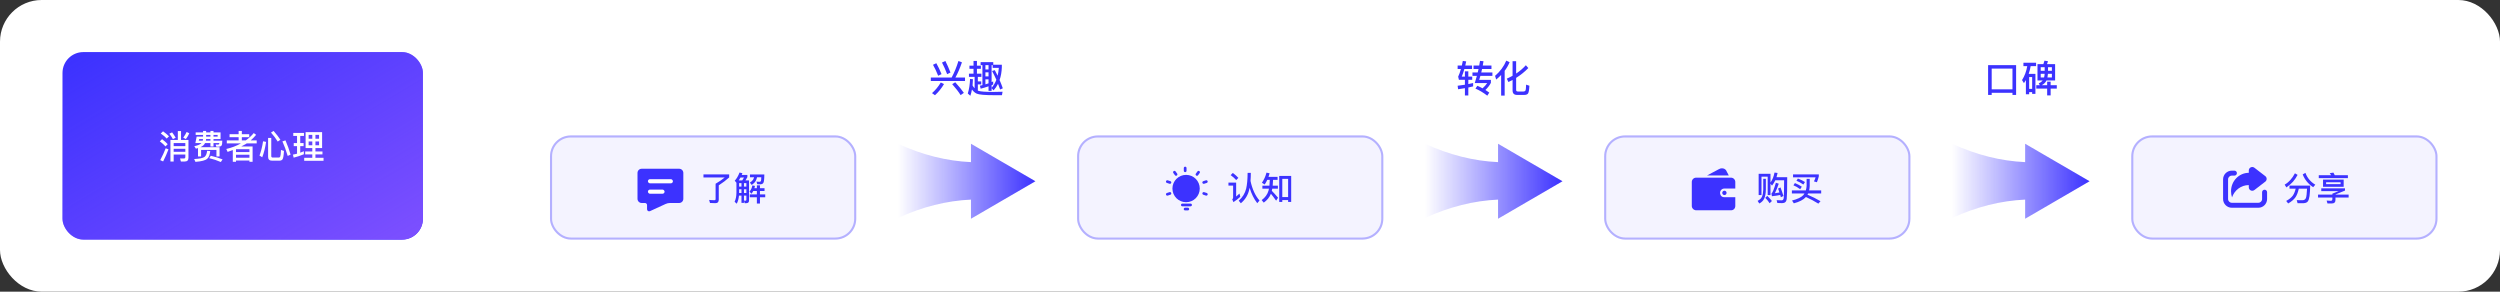 <svg xmlns="http://www.w3.org/2000/svg" xmlns:xlink="http://www.w3.org/1999/xlink" fill="none" version="1.1" width="1200" height="140" viewBox="0 0 1200 140"><rect x="0" y="0" width="1200" height="140" fill="#333333" stroke="none"/><defs><clipPath id="master_svg0_46_12619"><rect x="0" y="0" width="1200" height="140" rx="20"/></clipPath><linearGradient x1="0" y1="0.056" x2="1" y2="0.925" id="master_svg1_46_01464"><stop offset="0%" stop-color="#7B4FFF" stop-opacity="0"/><stop offset="100%" stop-color="#7B4FFF" stop-opacity="1"/></linearGradient><clipPath id="master_svg2_46_12638"><rect x="811" y="79" width="23" height="23" rx="0"/></clipPath><clipPath id="master_svg3_46_12645"><rect x="1066" y="78" width="24" height="24" rx="0"/></clipPath><linearGradient x1="1" y1="0.5" x2="0" y2="0.5" id="master_svg4_46_9762"><stop offset="0%" stop-color="#3C32FF" stop-opacity="1"/><stop offset="100%" stop-color="#3C32FF" stop-opacity="0"/></linearGradient><linearGradient x1="1" y1="0.5" x2="0" y2="0.5" id="master_svg5_46_9762"><stop offset="0%" stop-color="#3C32FF" stop-opacity="1"/><stop offset="100%" stop-color="#3C32FF" stop-opacity="0"/></linearGradient><linearGradient x1="1" y1="0.5" x2="0" y2="0.5" id="master_svg6_46_9762"><stop offset="0%" stop-color="#3C32FF" stop-opacity="1"/><stop offset="100%" stop-color="#3C32FF" stop-opacity="0"/></linearGradient><clipPath id="master_svg7_46_12677"><rect x="559" y="80" width="21" height="21" rx="0"/></clipPath></defs><g clip-path="url(#master_svg0_46_12619)"><rect x="0" y="0" width="1200" height="140" rx="20" fill="#FFFFFF" fill-opacity="1"/><g><rect x="30" y="25" width="173" height="90" rx="10" fill="#3C32FF" fill-opacity="1"/><rect x="30" y="25" width="173" height="90" rx="10" fill="url(#master_svg1_46_01464)" fill-opacity="1"/></g><g style="opacity:0.6;"><rect x="264" y="65" width="147" height="50" rx="10" fill="#3C32FF" fill-opacity="0.1"/><rect x="264.5" y="65.5" width="146" height="49" rx="9.5" fill-opacity="0" stroke-opacity="0.6" stroke="#3C32FF" fill="none" stroke-width="1"/></g><g style="opacity:0.6;"><rect x="517" y="65" width="147" height="50" rx="10" fill="#3C32FF" fill-opacity="0.1"/><rect x="517.5" y="65.5" width="146" height="49" rx="9.5" fill-opacity="0" stroke-opacity="0.6" stroke="#3C32FF" fill="none" stroke-width="1"/></g><g style="opacity:0.6;"><rect x="770" y="65" width="147" height="50" rx="10" fill="#3C32FF" fill-opacity="0.1"/><rect x="770.5" y="65.5" width="146" height="49" rx="9.5" fill-opacity="0" stroke-opacity="0.6" stroke="#3C32FF" fill="none" stroke-width="1"/></g><g style="opacity:0.6;"><rect x="1023" y="65" width="147" height="50" rx="10" fill="#3C32FF" fill-opacity="0.1"/><rect x="1023.5" y="65.5" width="146" height="49" rx="9.5" fill-opacity="0" stroke-opacity="0.6" stroke="#3C32FF" fill="none" stroke-width="1"/></g><g><path d="M85.36,62.912L86.896,62.912L86.896,67.184L90.464,67.184L90.464,75.712Q90.464,77.52,88.72,77.52L86.832,77.52L86.416,76.048L88.224,76.08Q88.96,76.08,88.96,75.36L88.96,74.16L83.36,74.16L83.36,77.552L81.808,77.552L81.808,67.184L85.36,67.184L85.36,62.912ZM83.36,71.424L83.36,72.864L88.96,72.864L88.96,71.424L83.36,71.424ZM88.96,70.128L88.96,68.656L83.36,68.656L83.36,70.128L88.96,70.128ZM82.608,63.536Q83.504,64.688,84.336,66.112L82.992,66.784Q82.224,65.376,81.28,64.176L82.608,63.536ZM90.864,63.968Q90.24,65.408,89.232,66.752L87.952,66.08Q88.96,64.688,89.584,63.344L90.864,63.968ZM80.88,71.68Q79.744,74.688,78.304,77.488L76.912,76.864Q78.416,74.048,79.536,71.168L80.88,71.68ZM78.256,63.024Q79.968,64.24,81.12,65.424L80.032,66.512Q79.072,65.408,77.168,64.08L78.256,63.024ZM77.792,66.8Q79.376,67.984,80.496,69.2L79.424,70.288Q78.48,69.168,76.72,67.856L77.792,66.8ZM95.632,66.736L95.408,67.52L97.312,67.52Q97.408,67.136,97.456,66.736L95.632,66.736ZM98.928,66.736Q98.912,67.136,98.832,67.52L101.008,67.52L101.008,66.736L98.928,66.736ZM102.48,66.736L102.48,67.52L106.704,67.52Q106.704,69.376,106.32,69.888Q105.936,70.4,104.544,70.432Q104.272,70.432,103.792,70.4L103.52,69.36Q103.952,69.408,104.368,69.408Q104.992,69.408,105.136,69.232Q105.264,69.024,105.264,68.672L102.48,68.672L102.48,70.336L101.008,70.336L101.008,68.672L98.432,68.672Q98.096,69.296,97.696,69.696Q97.184,70.192,96.256,70.64L105.392,70.64L105.392,75.088L103.888,75.088L103.888,71.984L96.528,71.984L96.528,75.088L95.04,75.088L95.04,71.088Q94.448,71.264,94.032,71.36L93.264,70.176Q95.68,69.648,96.544,68.832L96.688,68.672L93.776,68.672L94.4,65.568L97.472,65.568L97.472,64.784L93.92,64.784L93.92,63.552L97.472,63.552L97.472,62.848L98.944,62.848L98.944,63.552L101.008,63.552L101.008,62.848L102.48,62.848L102.48,63.552L105.872,63.552L105.872,66.736L102.48,66.736ZM98.944,64.784L98.944,65.568L101.008,65.568L101.008,64.784L98.944,64.784ZM102.48,64.784L102.48,65.568L104.464,65.568L104.464,64.784L102.48,64.784ZM101.184,74.768Q104.352,75.504,106.832,76.512L106,77.776Q103.36,76.608,100.416,75.92L101.184,74.768ZM100.912,72.528Q100.608,75.28,99.472,76.192Q98.256,77.36,93.808,77.696L93.2,76.336Q96.992,76.16,98.176,75.312Q99.216,74.464,99.408,72.384L100.912,72.528ZM110.192,64.416L114.544,64.416L114.544,62.848L116.08,62.848L116.08,64.416L119.632,64.416L119.632,65.84L116.08,65.84L116.08,67.392L117.968,67.392Q120.192,65.824,121.808,63.872L122.944,64.72Q121.744,66.176,120.336,67.392L123.216,67.392L123.216,68.832L118.432,68.832L117.856,69.2Q116.864,69.792,115.824,70.288L121.248,70.288L121.248,77.68L119.728,77.68L119.728,77.072L113.28,77.072L113.28,77.68L111.744,77.68L111.744,72.016L109.248,72.912L108.624,71.504Q112.448,70.624,115.648,68.832L108.864,68.832L108.864,67.392L114.544,67.392L114.544,65.84L110.192,65.84L110.192,64.416ZM113.28,74.288L113.28,75.728L119.728,75.728L119.728,74.288L113.28,74.288ZM119.728,72.976L119.728,71.6L113.28,71.6L113.28,72.976L119.728,72.976ZM130.56,77.12Q128.688,77.12,128.688,75.28L128.688,66.224L130.208,66.224L130.208,74.96Q130.208,75.632,131.024,75.632L133.824,75.632Q134.288,75.632,134.512,75.168Q134.768,74.608,134.864,71.968L136.304,72.448Q136.112,75.84,135.584,76.512Q135.104,77.12,134.112,77.12L130.56,77.12ZM127.728,68.112Q127.088,72.368,125.872,75.488L124.56,74.672Q125.728,71.52,126.272,67.808L127.728,68.112ZM137.024,67.376Q138.48,70.736,139.488,74.224L138.096,74.848Q136.928,70.864,135.552,67.872L137.024,67.376ZM131.328,62.848Q133.456,65.296,134.592,67.088L133.312,67.952Q132.096,65.952,130.08,63.632L131.328,62.848ZM146.688,63.408L154.608,63.408L154.608,71.072L151.408,71.072L151.408,72.688L154.784,72.688L154.784,74.096L151.408,74.096L151.408,75.744L155.296,75.744L155.296,77.2L146.016,77.2L146.016,75.744L149.904,75.744L149.904,74.096L146.496,74.096L146.496,72.688L149.904,72.688L149.904,71.072L146.688,71.072L146.688,63.408ZM153.152,69.728L153.152,67.904L151.408,67.904L151.408,69.728L153.152,69.728ZM149.904,69.728L149.904,67.904L148.144,67.904L148.144,69.728L149.904,69.728ZM148.144,66.592L149.904,66.592L149.904,64.752L148.144,64.752L148.144,66.592ZM151.408,64.752L151.408,66.592L153.152,66.592L153.152,64.752L151.408,64.752ZM140.992,68.672L142.576,68.672L142.576,65.264L140.768,65.264L140.768,63.824L145.904,63.824L145.904,65.264L144.112,65.264L144.112,68.672L145.728,68.672L145.728,70.144L144.112,70.144L144.112,73.296Q145.184,72.896,145.856,72.592L145.856,74.048Q143.552,75.008,140.96,75.68L140.592,74.224Q141.68,74.016,142.576,73.776L142.576,70.144L140.992,70.144L140.992,68.672Z" fill="#FFFFFF" fill-opacity="1"/></g><g><g><path d="M326,81L308,81C306.895,81,306,81.895,306,83L306,95.435C306,96.539,306.895,97.435,308,97.435L309.583,97.435C310.136,97.435,310.583,97.882,310.583,98.435L310.583,100.44C310.583,101.169,311.339,101.653,312.001,101.348L319.52,97.892C320.175,97.591,320.887,97.435,321.608,97.435L326,97.435C327.105,97.435,328,96.539,328,95.435L328,83C328,81.895,327.105,81,326,81" fill-rule="evenodd" fill="#3C32FF" fill-opacity="1"/></g><g><rect x="311" y="86" width="12" height="2" rx="1" fill="#FFFFFF" fill-opacity="1"/></g><g><rect x="311" y="91" width="8" height="2" rx="1" fill="#FFFFFF" fill-opacity="1"/></g><g><path d="M343.488,88.192Q345.824,86.848,347.904,85.168L337.664,85.168L337.664,83.696L350,83.696L350,85.168Q347.792,87.152,345.008,88.96L345.008,95.84Q345.008,97.52,343.344,97.52Q341.888,97.52,340.8,97.424L340.384,95.952Q341.568,96.096,342.928,96.096Q343.488,96.096,343.488,95.568L343.488,88.192ZM361.584,91.68Q361.232,92.368,360.656,93.008L359.776,91.936Q360.8,90.816,361.136,89.008L362.384,89.232Q362.24,89.936,362.128,90.32L363.296,90.32L363.296,88.944L364.784,88.944L364.784,90.32L366.976,90.32L366.976,91.68L364.784,91.68L364.784,93.296L367.312,93.296L367.312,94.688L364.784,94.688L364.784,97.696L363.296,97.696L363.296,94.688L359.888,94.688L359.888,93.296L363.296,93.296L363.296,91.68L361.584,91.68ZM359.984,85.072L359.984,83.728L366.88,83.728Q366.864,87.136,366.4,87.808Q365.952,88.48,364.832,88.48Q364.528,88.48,363.472,88.416L363.12,87.168Q363.968,87.216,364.512,87.264Q365.104,87.232,365.248,86.896Q365.376,86.608,365.424,85.072L363.392,85.072Q363.168,86.032,362.704,86.912Q362.064,87.936,360.832,88.784L359.936,87.648Q360.96,87.056,361.456,86.288Q361.76,85.792,361.968,85.072L359.984,85.072ZM354.784,90.832L354.784,92.64L355.904,92.64L355.904,90.832L354.784,90.832ZM354.704,93.904Q354.496,96.208,353.632,97.776L352.608,96.832Q353.456,95.136,353.488,92.496L353.488,87.728L352.672,86.736Q354.016,85.328,354.976,82.816L356.352,83.136L356.016,83.984L358.736,83.984L358.736,85.024Q358.256,85.952,357.824,86.592L359.536,86.592L359.536,96.272Q359.536,97.52,358.208,97.52L357.424,97.52L357.104,96.384L357.104,97.376L355.904,97.376L355.904,93.904L354.704,93.904ZM356.288,86.592Q356.624,86.096,357.12,85.216L355.424,85.216Q355.024,85.984,354.608,86.592L356.288,86.592ZM357.104,96.272Q357.584,96.336,357.776,96.336Q358.256,96.336,358.256,95.824L358.256,93.904L357.104,93.904L357.104,96.272ZM358.256,92.64L358.256,90.832L357.104,90.832L357.104,92.64L358.256,92.64ZM358.256,89.584L358.256,87.888L357.104,87.888L357.104,89.584L358.256,89.584ZM355.904,87.888L354.784,87.888L354.784,89.584L355.904,89.584L355.904,87.888Z" fill="#3C32FF" fill-opacity="1"/></g></g><g><g clip-path="url(#master_svg2_46_12638)"><g><path d="M832.942,98.849Q832.942,99.286,832.793,99.666Q832.643,100.045,832.367,100.333Q832.091,100.62,831.723,100.781Q831.355,100.942,830.918,100.942L814.22,100.942Q813.783,100.942,813.392,100.781Q813.001,100.62,812.702,100.333Q812.403,100.045,812.231,99.666Q812.058,99.286,812.058,98.849L812.058,87.372Q812.058,86.498,812.668,85.889Q813.277,85.279,814.151,85.279L830.849,85.279Q831.723,85.279,832.333,85.889Q832.942,86.498,832.942,87.372L832.942,90.5L827.721,90.5Q826.847,90.5,826.238,91.098Q825.628,91.696,825.628,92.57Q825.651,93.168,825.881,93.628Q826.065,94.019,826.491,94.341Q826.916,94.663,827.721,94.663L832.942,94.663L832.942,98.849ZM829.814,84.221L819.372,84.221Q820.614,83.577,821.718,82.979Q822.684,82.473,823.627,81.967Q824.57,81.461,825.099,81.185Q825.904,80.748,826.537,80.783Q827.169,80.817,827.606,81.001Q828.112,81.254,828.48,81.668L829.814,84.221ZM826.686,92.57Q826.686,92.133,826.985,91.834Q827.284,91.535,827.721,91.535Q828.158,91.535,828.457,91.834Q828.756,92.133,828.756,92.57Q828.756,93.007,828.457,93.318Q828.158,93.628,827.721,93.628Q827.284,93.628,826.985,93.318Q826.686,93.007,826.686,92.57Z" fill="#3C32FF" fill-opacity="1"/></g></g><g><path d="M849.832,83.424L849.832,87.632Q851.24,85.632,851.768,82.832L853.24,83.024Q853.048,84.064,852.728,85.056L857.864,85.056Q857.864,93.552,857.624,95.52Q857.384,97.504,855.448,97.504L853.128,97.44L852.776,96.08Q854.328,96.16,855.224,96.16Q856.056,96.16,856.2,94.96Q856.328,93.856,856.376,86.528L852.152,86.528Q851.464,87.968,850.568,89.104L849.832,88.16L849.832,93.616L848.488,93.616L848.488,84.816L845.512,84.816L845.512,93.616L844.152,93.616L844.152,83.424L849.832,83.424ZM854.632,89.952Q855.416,91.984,856.04,94.064L854.808,94.688L854.504,93.584Q852.84,93.936,850.52,94.192L850.28,92.88Q851.048,92.496,852.424,87.712L853.8,88.176Q852.936,90.752,851.96,92.752Q853,92.64,854.136,92.384Q853.704,91.088,853.48,90.512L854.632,89.952ZM846.36,85.824L847.608,85.824L847.608,91.072Q847.56,93.76,846.808,95.36Q846.072,96.864,844.456,97.68L843.656,96.416Q845.208,95.616,845.752,94.432Q846.296,93.12,846.36,91.072L846.36,85.824ZM848.296,94.016Q849.672,95.344,850.52,96.48L849.416,97.552Q848.728,96.4,847.336,94.96L848.296,94.016ZM861.56,87.872Q863.32,88.576,864.872,89.616L864.088,90.816Q862.488,89.6,860.84,88.944L861.56,87.872ZM863,85.696Q864.84,86.384,866.392,87.376L865.608,88.576Q863.992,87.424,862.28,86.752L863,85.696ZM867.176,85.856L868.664,85.856L868.664,89.248Q868.616,90.368,868.392,91.376L874.168,91.376L874.168,92.848L867.896,92.848L867.592,93.44Q870.904,94.832,873.848,96.576L872.808,97.744Q869.928,95.952,866.824,94.544L866.728,94.672Q864.984,96.56,861.032,97.6L860.168,96.256Q864.184,95.216,865.608,93.648Q865.928,93.248,866.168,92.848L860.104,92.848L860.104,91.376L866.808,91.376Q867.112,90.352,867.176,89.248L867.176,85.856ZM860.664,83.712L873.032,83.712L873.032,84.656Q872.664,86.096,872.12,87.472L870.696,87.072Q871.128,86.256,871.48,85.12L860.664,85.12L860.664,83.712Z" fill="#3C32FF" fill-opacity="1"/></g></g><g><g clip-path="url(#master_svg3_46_12645)"><g><path d="M1070.898,91.791C1070.898,92.852,1071.075,93.796,1071.371,94.741C1072.552,91.319,1075.69,88.842,1079.415,88.842L1079.415,89.903C1079.415,91.284,1081.008,92.064,1082.104,91.22L1087.345,87.182C1088.21,86.516,1088.21,85.214,1087.345,84.548L1082.107,80.51C1081.01,79.665,1079.418,80.445,1079.418,81.827L1079.418,82.945C1074.711,82.978,1070.898,86.916,1070.898,91.791ZM1067.08,95.533C1067.08,97.846,1068.961,99.72,1071.279,99.72L1084.001,99.72C1086.321,99.72,1088.2,97.844,1088.2,95.533L1088.2,92.253C1088.202,91.594,1087.665,91.059,1087.004,91.06C1086.341,91.06,1085.804,91.595,1085.805,92.256L1085.805,95.536C1085.805,96.529,1084.997,97.335,1084.001,97.334L1071.279,97.334C1070.283,97.335,1069.474,96.529,1069.475,95.536L1069.475,86.098C1069.474,85.105,1070.282,84.299,1071.279,84.299L1072.515,84.299C1073.177,84.3,1073.714,83.764,1073.714,83.104C1073.714,82.444,1073.177,81.909,1072.515,81.909L1071.279,81.909C1068.959,81.909,1067.08,83.785,1067.08,86.096L1067.08,95.533Z" fill="#3C32FF" fill-opacity="1"/></g></g><g><path d="M1102.848,83.952Q1101.744,85.968,1100.64,87.216Q1099.536,88.464,1097.472,89.968L1096.64,88.624Q1098.176,87.76,1099.488,86.256Q1100.624,84.96,1101.568,83.184L1102.848,83.952ZM1098.96,90.56L1098.96,89.104L1108.896,89.104Q1108.832,92.096,1108.576,94.096Q1108.304,95.984,1107.712,96.72Q1107.136,97.44,1105.824,97.52L1102.832,97.52L1102.432,96.064Q1103.824,96.112,1105.072,96.112Q1106.4,96.112,1106.832,95.088Q1107.232,94.064,1107.376,90.56L1103.424,90.56Q1102.848,93.152,1101.872,94.624Q1100.672,96.336,1098.32,97.664L1097.376,96.448Q1099.456,95.328,1100.512,93.952Q1101.456,92.608,1101.92,90.56L1098.96,90.56ZM1106.608,82.976Q1107.92,86.608,1111.344,88.656L1110.32,89.856Q1106.736,87.488,1105.296,83.712L1106.608,82.976ZM1115.056,86.208L1124.96,86.208L1124.96,89.68L1115.056,89.68L1115.056,86.208ZM1123.488,88.384L1123.488,87.488L1116.528,87.488L1116.528,88.384L1123.488,88.384ZM1120.032,82.848Q1120.32,83.312,1120.672,84.08L1126.992,84.08L1126.992,85.504L1113.008,85.504L1113.008,84.08L1118.944,84.08Q1118.64,83.552,1118.272,83.12L1120.032,82.848ZM1112.656,93.424L1119.536,93.424L1119.536,92.96L1122.56,91.744L1114.208,91.744L1114.208,90.4L1125.6,90.4L1125.6,91.472Q1123.76,92.288,1121.024,93.344L1121.024,93.424L1127.344,93.424L1127.344,94.8L1121.024,94.8L1121.024,95.984Q1121.024,97.648,1119.408,97.648L1117.184,97.648L1116.784,96.272Q1118.272,96.384,1118.8,96.384Q1119.536,96.384,1119.536,95.552L1119.536,94.8L1112.656,94.8L1112.656,93.424Z" fill="#3C32FF" fill-opacity="1"/></g></g><g><path d="M446.792,37.232L456.782,37.232Q458.708,33.65,460.04,29.294L461.732,29.924Q460.256,34.244,458.582,37.232L463.208,37.232L463.208,38.888L446.792,38.888L446.792,37.232ZM449.438,30.338Q450.734,32.642,451.94,35.576L450.32,36.368Q449.168,33.398,447.836,31.094L449.438,30.338ZM453.776,29.258Q455.036,31.724,456.224,34.82L454.64,35.612Q453.452,32.48,452.156,30.032L453.776,29.258ZM453.128,40.346Q451.292,43.442,448.79,45.71L447.368,44.702Q449.852,42.524,451.58,39.59L453.128,40.346ZM458.51,39.482Q461.156,42.38,462.65,44.576L461.102,45.656Q459.644,43.316,457.052,40.4L458.51,39.482ZM471.56,31.256L470.696,31.256L470.696,29.816L476.762,29.816L476.762,31.076L480.884,31.076L480.884,32.246Q480.758,35.684,479.804,38.42Q480.704,40.508,481.352,42.38L480.056,42.956Q479.588,41.588,479.048,40.238Q478.202,41.948,476.906,43.388L475.97,42.308L475.97,43.622L474.494,43.622L474.494,41.426Q472.766,42.038,470.714,42.578L470.354,41.12Q470.84,41.03,471.56,40.868L471.56,31.256ZM475.97,42.182Q477.392,40.508,478.256,38.312Q477.212,35.954,476.204,34.082L477.5,33.668Q478.31,35.162,478.868,36.35Q479.264,34.676,479.444,32.57L476.492,32.57L476.492,31.256L475.97,31.256L475.97,39.41L476.726,39.086L476.726,40.562L475.97,40.868L475.97,42.182ZM474.494,31.256L473,31.256L473,33.344L474.494,33.344L474.494,31.256ZM473,40.49Q473.666,40.292,474.494,40.004L474.494,38.078L473,38.078L473,40.49ZM473,36.674L474.494,36.674L474.494,34.73L473,34.73L473,36.674ZM465.332,31.508L467.294,31.508L467.294,29.24L468.932,29.24L468.932,31.508L470.822,31.508L470.822,33.02L468.932,33.02L468.932,35.36L471.074,35.36L471.074,36.908L469.364,36.908L469.364,39.068L470.984,39.068L470.984,40.508L469.364,40.508L469.364,43.478Q469.562,43.568,469.724,43.622Q471.29,44.126,476.78,44.126Q479.606,44.126,481.226,44.036L480.938,45.692L477.158,45.692Q470.516,45.692,468.842,44.954Q467.528,44.36,466.538,42.956Q466.232,44.63,465.764,45.98L464.54,44.882Q465.512,41.732,465.62,37.88L467.024,38.042Q466.97,39.86,466.826,41.03Q467.24,41.786,467.816,42.362L467.816,36.908L465.098,36.908L465.098,35.36L467.294,35.36L467.294,33.02L465.332,33.02L465.332,31.508Z" fill="#3C32FF" fill-opacity="1"/></g><g><path d="M466.062,95.809Q448.531,96.6,431,104.631L431,69Q448.531,77.03,466.062,77.821L466.062,69L497,87L466.062,105L466.062,95.809Z" fill-rule="evenodd" fill="url(#master_svg4_46_9762)" fill-opacity="1"/></g><g><path d="M719.062,95.809Q701.531,96.6,684,104.631L684,69Q701.531,77.03,719.062,77.821L719.062,69L750,87L719.062,105L719.062,95.809Z" fill-rule="evenodd" fill="url(#master_svg5_46_9762)" fill-opacity="1"/></g><g><path d="M972.062,95.809Q954.531,96.6,937,104.631L937,69Q954.531,77.03,972.062,77.821L972.062,69L1003,87L972.062,105L972.062,95.809Z" fill-rule="evenodd" fill="url(#master_svg6_46_9762)" fill-opacity="1"/></g><g><path d="M703.158,34.244L704.796,34.244L704.796,36.782L706.668,36.782L706.668,38.312L704.796,38.312L704.796,40.364Q705.876,40.148,707.1,39.842L707.1,41.462L704.796,42.002L704.796,45.836L703.158,45.836L703.158,42.326Q701.214,42.668,699.882,42.83L699.666,41.156Q701.538,40.94,703.158,40.67L703.158,38.312L700.278,38.312L699.918,36.8Q700.656,35.288,701.25,33.11L699.666,33.11L699.666,31.454L701.682,31.454Q701.97,30.194,702.15,29.24L703.77,29.474Q703.536,30.608,703.338,31.454L706.578,31.454L706.578,33.11L702.906,33.11Q702.294,35.234,701.646,36.782L703.158,36.782L703.158,34.244ZM707.298,31.454L710.016,31.454Q710.178,30.608,710.412,29.222L712.086,29.384L711.726,31.454L715.902,31.454L715.902,33.11L711.384,33.11Q711.204,33.974,711.006,34.784L716.352,34.784L716.352,36.422L710.592,36.422L710.016,38.348L715.632,38.348L715.632,39.752Q714.768,41.48,713.004,43.19Q713.76,43.658,714.858,44.45L713.904,45.926Q711.114,43.766,708.216,42.524L709.134,41.174Q710.376,41.696,711.618,42.398Q713.04,41.138,713.868,39.86L707.892,39.86Q708.306,38.582,708.9,36.422L706.776,36.422L706.776,34.784L709.314,34.784L709.692,33.11L707.298,33.11L707.298,31.454ZM724.614,29.852Q723.696,32.066,722.238,33.992L722.238,45.89L720.546,45.89L720.546,35.99Q719.556,37.034,718.17,38.186L717.63,36.404Q721.284,33.272,723.012,29.096L724.614,29.852ZM728.196,45.566Q726.036,45.566,726.036,43.406L726.036,38.366Q724.902,38.96,724.038,39.374L723.264,37.754Q724.92,37.016,726.036,36.368L726.036,29.366L727.746,29.366L727.746,35.306Q730.428,33.524,732.408,31.31L733.596,32.66Q730.968,35.36,727.746,37.376L727.746,43.172Q727.746,43.928,728.61,43.928L731.274,43.928Q731.886,43.928,732.192,43.514Q732.48,43.082,732.534,40.634L734.118,41.156Q733.938,44.252,733.434,44.918Q732.93,45.566,731.562,45.566L728.196,45.566Z" fill="#3C32FF" fill-opacity="1"/></g><g><path d="M967.732,31.256L967.732,45.566L965.986,45.566L965.986,44.54L956.014,44.54L956.014,45.566L954.286,45.566L954.286,31.256L967.732,31.256ZM956.014,42.866L965.986,42.866L965.986,32.93L956.014,32.93L956.014,42.866ZM977.992,30.77L980.818,30.77Q981.16,29.888,981.34,29.132L983.014,29.366Q982.87,30.05,982.546,30.77L986.452,30.77L986.452,38.636L982.294,38.636L982.114,38.996Q981.43,40.166,979.99,40.904L982.636,40.904L982.636,39.194L984.31,39.194L984.31,40.904L987.262,40.904L987.262,42.542L984.31,42.542L984.31,45.8L982.636,45.8L982.636,42.542L977.416,42.542L977.416,40.904L979.126,40.904L978.586,40.04Q979.864,39.428,980.494,38.636L977.992,38.636L977.992,30.77ZM984.904,37.178L984.904,35.432L983.014,35.432Q982.96,36.242,982.78,37.178L984.904,37.178ZM981.16,37.178Q981.376,36.368,981.43,35.432L979.54,35.432L979.54,37.178L981.16,37.178ZM979.54,33.992L981.448,33.992L981.448,32.246L979.54,32.246L979.54,33.992ZM983.05,32.246L983.05,33.992L984.904,33.992L984.904,32.246L983.05,32.246ZM977.002,35.45L977.002,45.044L975.436,45.044L975.436,44.234L973.996,44.234L973.996,45.26L972.43,45.26L972.43,38.42Q972.052,39.122,971.494,39.914L970.576,38.438Q972.448,35.486,973.078,31.742L971.242,31.742L971.242,30.122L977.326,30.122L977.326,31.742L974.716,31.742Q974.41,33.614,973.78,35.45L977.002,35.45ZM973.996,42.668L975.436,42.668L975.436,36.98L973.996,36.98L973.996,42.668Z" fill="#3C32FF" fill-opacity="1"/></g><g><g><path d="M600.392,82.992Q600.392,85.072,600.248,86.848Q601.496,92.752,604.568,96.256L603.48,97.536Q601.112,94.48,599.816,90.144L599.688,90.768Q598.824,94.88,595.608,97.568L594.584,96.32Q597.304,93.984,598.168,90.512Q598.824,87.648,598.856,82.992L600.392,82.992ZM591.768,83.008Q593.352,84.208,594.408,85.376L593.368,86.432Q592.376,85.264,590.712,84.048L591.768,83.008ZM589.656,87.648L593.352,87.648L593.352,94.336Q594.024,93.776,594.952,92.896L595.336,94.464Q593.816,95.872,592.056,97.024L591.48,95.664Q591.896,95.328,591.896,94.832L591.896,89.104L589.656,89.104L589.656,87.648ZM619.768,84.448L619.768,96.928L618.296,96.928L618.296,96.016L615.496,96.016L615.496,96.944L614.024,96.944L614.024,84.448L619.768,84.448ZM615.496,94.592L618.296,94.592L618.296,85.872L615.496,85.872L615.496,94.592ZM608.28,86.352Q607.752,87.52,607.048,88.56L605.72,87.712Q607.272,85.44,607.912,82.864L609.416,83.184Q609.24,83.856,608.872,84.896L613.24,84.896L613.24,86.352L611.064,86.352Q611.016,88.048,610.888,89.12L613.384,89.12L613.384,90.576L610.68,90.576L610.472,91.6Q611.88,93.024,613.464,94.912L612.536,96.32Q611.048,94.208,610.04,93.008Q609.016,95.552,606.6,97.264L605.608,96.048Q608.104,94.208,608.888,91.52L609.096,90.576L605.944,90.576L605.944,89.12L609.32,89.12Q609.448,88.048,609.496,86.352L608.28,86.352Z" fill="#3C32FF" fill-opacity="1"/></g><g clip-path="url(#master_svg7_46_12677)"><g><path d="M562.763,90.5C562.763,86.876,565.701,83.938,569.326,83.938C572.95,83.938,575.888,86.876,575.888,90.5C575.888,94.124,572.95,97.062,569.326,97.062C565.701,97.062,562.763,94.124,562.763,90.5ZM567.531,97.719L571.469,97.719C571.831,97.719,572.125,98.013,572.125,98.375C572.125,98.737,571.831,99.031,571.469,99.031L567.531,99.031C567.169,99.031,566.875,98.737,566.875,98.375C566.875,98.013,567.169,97.719,567.531,97.719ZM568.844,99.688L570.156,99.688C570.519,99.688,570.813,99.981,570.813,100.344C570.813,100.706,570.519,101,570.156,101L568.844,101C568.481,101,568.188,100.706,568.188,100.344C568.188,99.981,568.481,99.688,568.844,99.688ZM568.88,80C569.242,80,569.536,80.294,569.536,80.656L569.536,81.969C569.536,82.331,569.242,82.625,568.88,82.625C568.518,82.625,568.224,82.331,568.224,81.969L568.224,80.656C568.224,80.294,568.518,80,568.88,80ZM575.698,82.141C575.991,82.354,576.056,82.764,575.843,83.057L575.072,84.119C574.856,84.404,574.452,84.464,574.163,84.254C573.873,84.044,573.805,83.641,574.01,83.348L574.781,82.286C574.994,81.992,575.405,81.928,575.698,82.141L575.698,82.141ZM579.661,86.973C579.773,87.317,579.584,87.688,579.24,87.8L577.991,88.205C577.645,88.322,577.271,88.133,577.158,87.786C577.045,87.439,577.237,87.066,577.586,86.957L578.834,86.551C579.179,86.439,579.549,86.628,579.661,86.973ZM579.661,93.462C579.549,93.806,579.179,93.995,578.834,93.883L577.586,93.477C577.245,93.362,577.06,92.995,577.171,92.653C577.282,92.311,577.648,92.122,577.991,92.229L579.24,92.635C579.584,92.747,579.773,93.117,579.661,93.462ZM559.689,93.462C559.577,93.117,559.765,92.747,560.11,92.635L561.358,92.229C561.704,92.113,562.079,92.301,562.192,92.648C562.305,92.996,562.112,93.368,561.764,93.477L560.515,93.883C560.171,93.995,559.801,93.806,559.689,93.462ZM559.689,86.973C559.801,86.628,560.171,86.439,560.515,86.551L561.764,86.957C562.112,87.066,562.305,87.439,562.192,87.786C562.079,88.133,561.704,88.322,561.358,88.205L560.11,87.8C559.765,87.688,559.577,87.317,559.689,86.973ZM563.354,82.141C563.647,81.927,564.058,81.992,564.271,82.285L565.042,83.348C565.24,83.641,565.17,84.038,564.884,84.246C564.598,84.454,564.199,84.397,563.981,84.119L563.209,83.057C562.997,82.764,563.062,82.354,563.354,82.141Z" fill="#3C32FF" fill-opacity="1"/></g></g></g></g></svg>